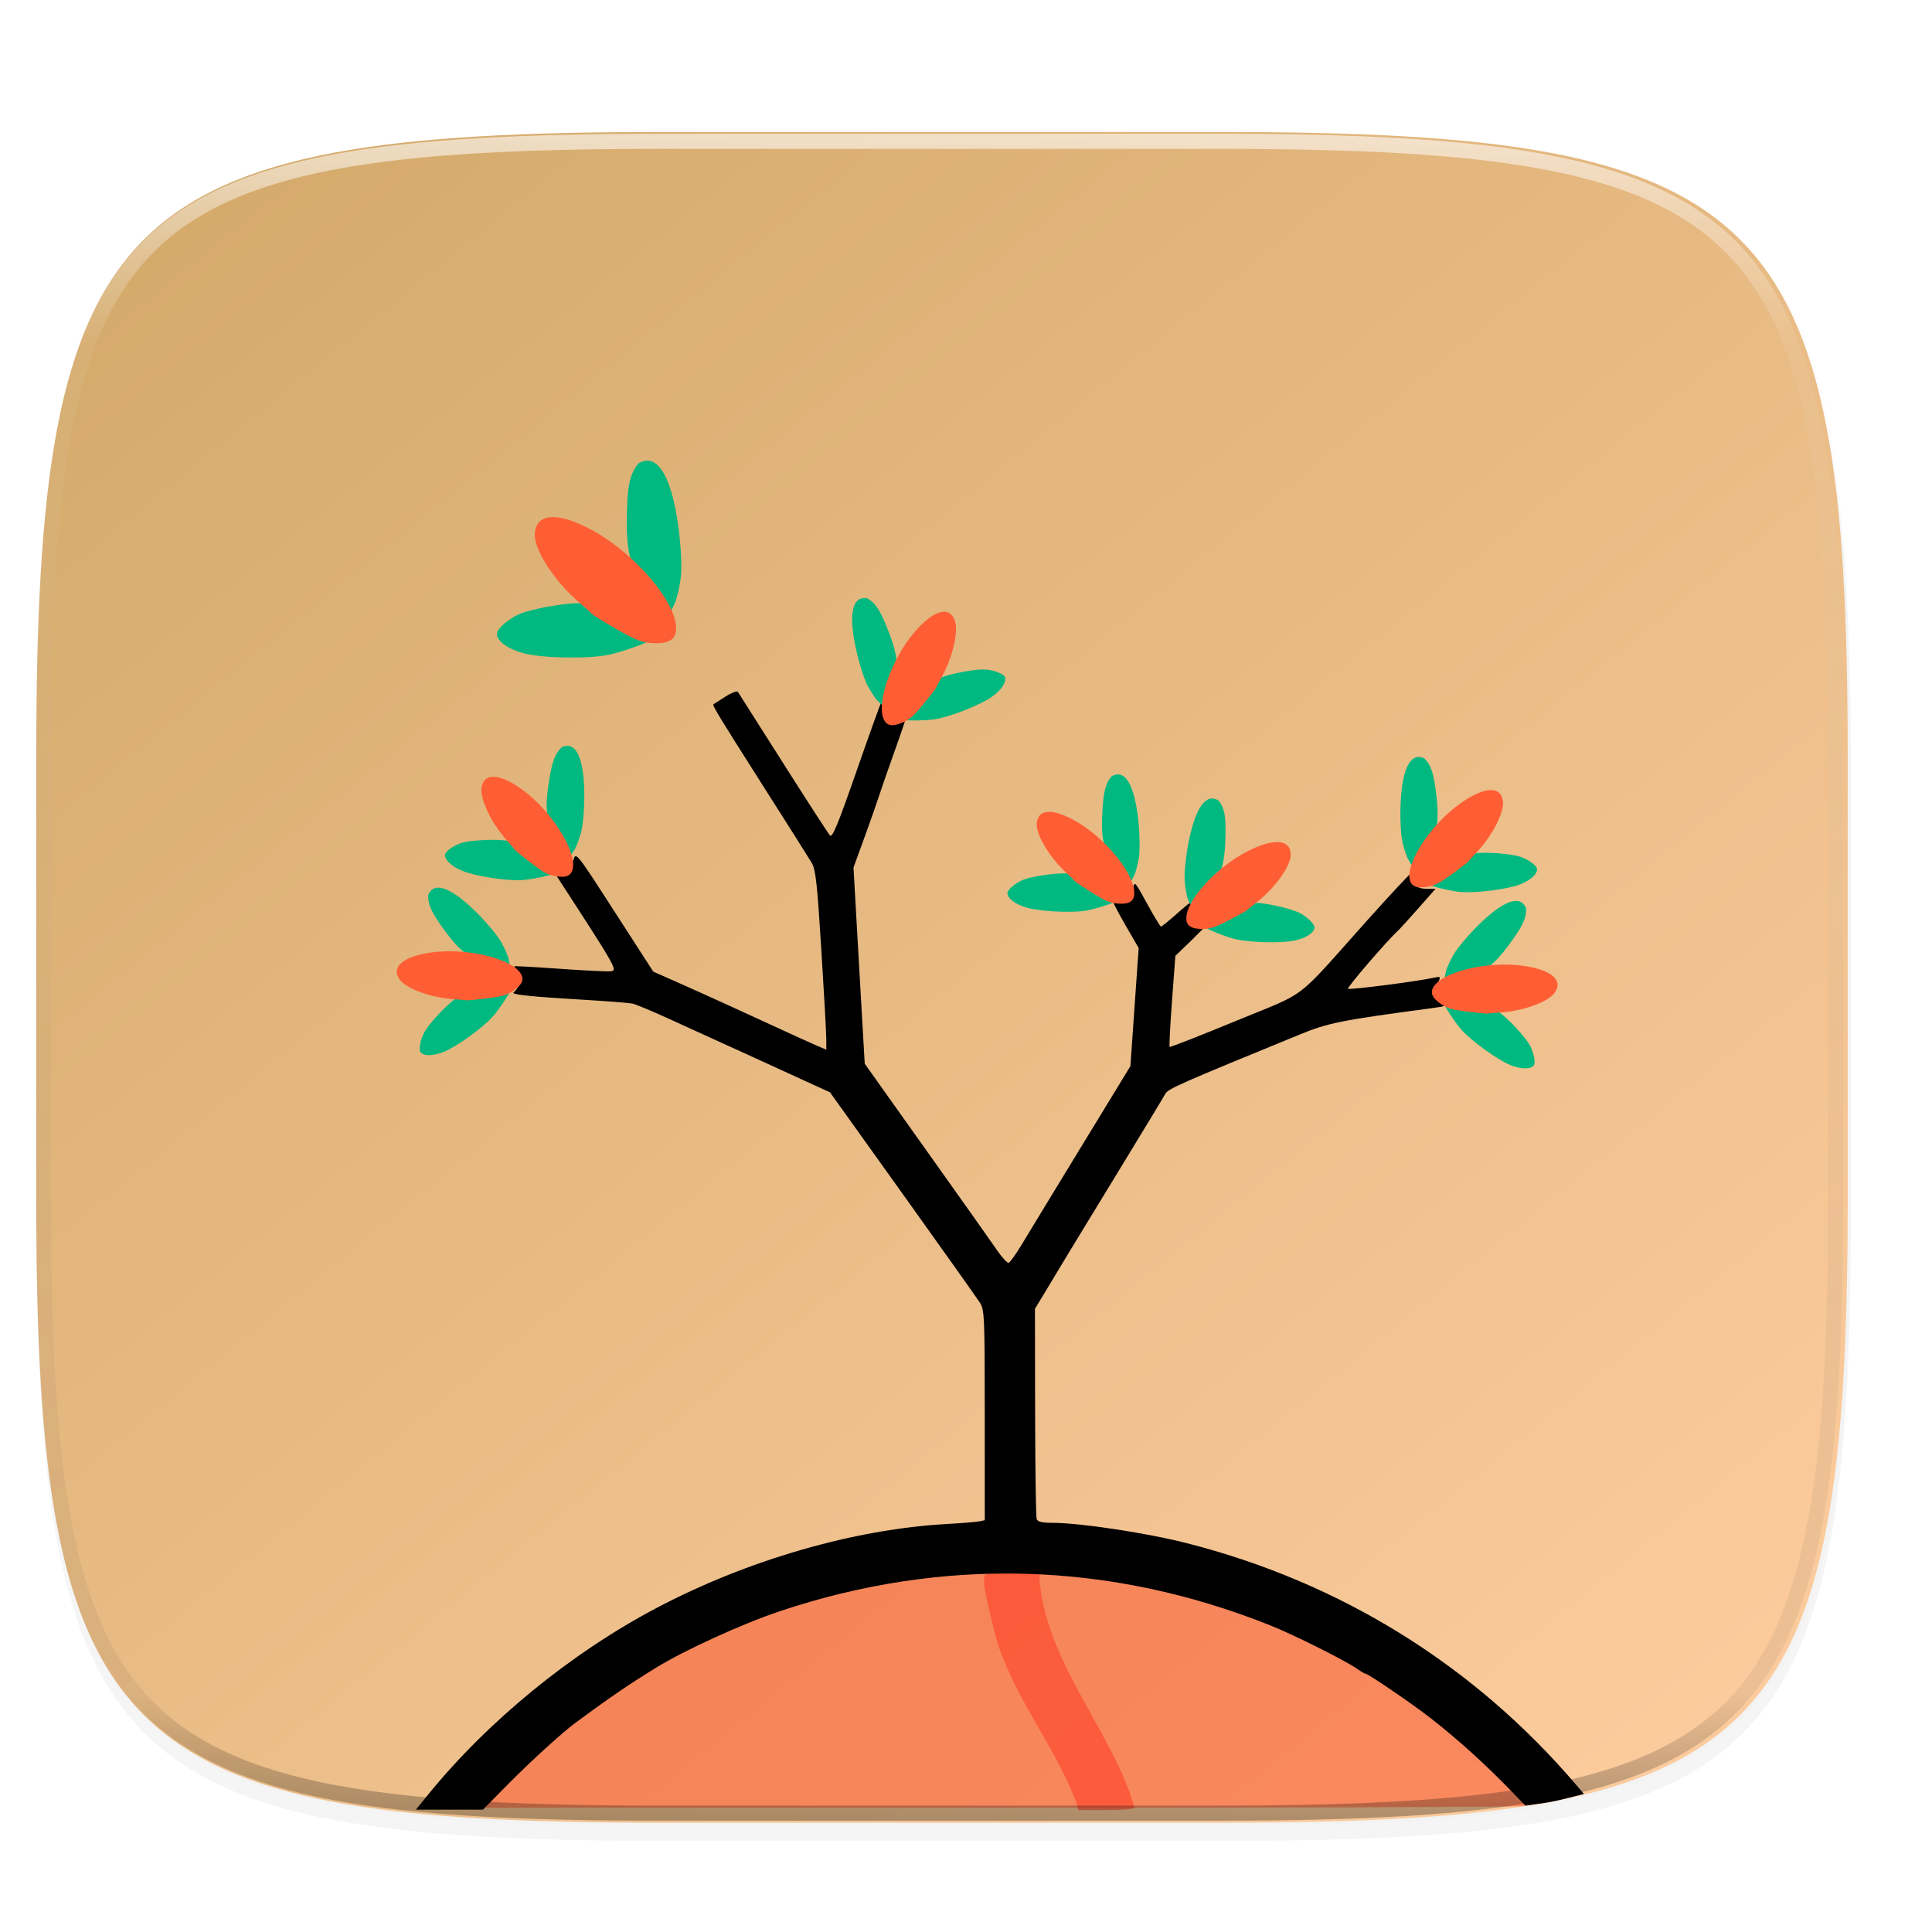 <svg xmlns="http://www.w3.org/2000/svg" width="256" height="256" version="1.1" viewBox="0 0 67.73 67.73">
 <defs>
  <linearGradient id="linearGradient1108-7" x1="296" x2="296" y1="-212" y2="236" gradientUnits="userSpaceOnUse">
   <stop style="stop-color:#ffffff" offset="0"/>
   <stop style="stop-color:#ffffff;stop-opacity:.098" offset=".125"/>
   <stop style="stop-color:#000000;stop-opacity:.098" offset=".925"/>
   <stop style="stop-color:#000000;stop-opacity:.498" offset="1"/>
  </linearGradient>
  <clipPath id="clipPath1082-3-69">
   <path d="M 361.938,-212 C 507.235,-212 528,-191.287 528,-46.125 V 70.125 C 528,215.286 507.235,236 361.938,236 H 214.062 C 68.765,236 48,215.286 48,70.125 V -46.125 C 48,-191.287 68.765,-212 214.062,-212 Z" style="fill:#8c59d9"/>
  </clipPath>
  <filter id="filter958" width="1.046" height="1.05" x="-.02" y="-.03" style="color-interpolation-filters:sRGB">
   <feGaussianBlur stdDeviation="2.32"/>
  </filter>
  <filter id="filter4569" width="1.023" height="1.025" x="-.01" y="-.01" style="color-interpolation-filters:sRGB">
   <feGaussianBlur stdDeviation="1.16"/>
  </filter>
  <linearGradient id="linearGradient1128" x1="12.033" x2="65.148" y1="229.26" y2="294.384" gradientTransform="matrix(0.981,0,0,0.981,-0.203,5.865)" gradientUnits="userSpaceOnUse">
   <stop style="stop-color:#d4aa6b" offset="0"/>
   <stop style="stop-color:#ffcea1" offset="1"/>
  </linearGradient>
 </defs>
 <g transform="translate(0,-229.267)">
  <path d="m 188.969,44 c 72.649,0 83.031,10.357 83.031,82.938 v 58.125 c 0,72.581 -10.383,82.938 -83.031,82.938 h -73.938 C 42.383,268 32,257.643 32,185.062 v -58.125 c 0,-72.581 10.383,-82.938 83.031,-82.938 z" transform="matrix(0.265,0,0,0.265,-7.197,222.252)" style="opacity:0.1;filter:url(#filter4569)"/>
  <path d="m 188.969,46 c 72.649,0 83.031,10.357 83.031,82.938 v 58.125 c 0,72.581 -10.383,82.938 -83.031,82.938 h -73.938 C 42.383,270 32,259.643 32,187.062 v -58.125 c 0,-72.581 10.383,-82.938 83.031,-82.938 z" transform="matrix(0.265,0,0,0.265,-7.197,222.252)" style="opacity:0.2;filter:url(#filter958)"/>
  <path d="m 42.805,233.894 c 19.223,0 21.97,2.74 21.97,21.946 v 15.38 c 0,19.205 -2.747,21.946 -21.97,21.946 H 23.241 c -19.223,0 -21.97,-2.74 -21.97,-21.946 v -15.38 c 0,-19.205 2.747,-21.946 21.97,-21.946 z" style="fill:url(#linearGradient1128)"/>
  <path d="m 53.32,292.588 c 0.339,-0.051 0.708,-0.091 1.028,-0.151 0.179,-0.034 0.328,-0.083 0.501,-0.119 -0.339,-0.383 -1.654,-1.704 -2.072,-2.061 -4.255,-3.633 -9.023,-5.686 -14.537,-6.259 -1.549,-0.161 -5.009,-0.062 -6.446,0.184 -1.358,0.232 -2.28,0.425 -2.91,0.607 -1.11,0.321 -1.796,0.534 -1.971,0.611 -0.103,0.046 -0.673,0.287 -1.267,0.537 -2.286,0.963 -4.197,2.103 -6.136,3.661 -0.923,0.741 -2.385,2.115 -2.964,2.784 l -0.224,0.259 h 19.396 c 9.681,0 16.188,-0.025 17.602,-0.052 z" style="fill:#fb5630;fill-opacity:0.555"/>
  <path d="m 37.739,292.476 c -0.735,-1.947 -2.091,-3.575 -2.746,-5.543 -0.146,-0.463 -0.415,-1.598 -0.476,-2.01 -0.042,-0.282 -0.024,-0.416 0.06,-0.47 0.065,-0.041 0.512,-0.076 0.994,-0.076 l 0.875,-9.8e-4 v 0.303 c 0.125,1.51 0.847,2.951 1.531,4.185 0.947,1.697 1.329,2.446 1.551,3.045 0.132,0.355 0.239,0.684 0.239,0.73 0,0.048 -0.428,0.085 -0.986,0.085 h -0.986 z" style="fill:#ff3b22;fill-opacity:0.553"/>
  <path d="m 53.474,292.566 c 0.286,-0.045 0.601,-0.077 0.874,-0.128 0.422,-0.079 0.791,-0.186 1.18,-0.281 l -0.245,-0.287 c -3.589,-4.216 -8.272,-7.127 -13.683,-8.506 -1.411,-0.359 -3.738,-0.711 -4.706,-0.711 -0.36,0 -0.515,-0.037 -0.551,-0.13 -0.027,-0.071 -0.052,-1.759 -0.055,-3.752 l -0.006,-3.622 0.377,-0.62 c 0.207,-0.341 0.451,-0.746 0.541,-0.9 0.091,-0.154 0.928,-1.531 1.862,-3.059 0.933,-1.528 1.739,-2.859 1.791,-2.958 0.09,-0.172 0.526,-0.364 4.695,-2.071 1.025,-0.42 1.437,-0.502 4.673,-0.935 0.483,-0.065 0.485,-0.066 0.304,-0.247 -0.161,-0.161 -0.195,-0.446 -0.083,-0.704 0.063,-0.144 0.043,-0.161 -0.14,-0.119 -0.56,0.128 -2.996,0.443 -3.045,0.394 -0.045,-0.045 1.39,-1.711 1.764,-2.048 0.054,-0.049 0.369,-0.396 0.701,-0.772 l 0.603,-0.683 h -0.299 c -0.332,0 -0.511,-0.13 -0.511,-0.371 0,-0.087 -0.03,-0.156 -0.066,-0.153 -0.036,0.003 -0.721,0.738 -1.521,1.632 -2.599,2.904 -2.008,2.453 -4.614,3.528 -1.252,0.516 -2.292,0.924 -2.31,0.905 -0.019,-0.019 0.018,-0.744 0.083,-1.612 l 0.117,-1.578 0.585,-0.567 c 0.321,-0.312 0.584,-0.582 0.584,-0.602 0,-0.02 -0.071,-0.035 -0.159,-0.035 -0.229,0 -0.371,-0.175 -0.371,-0.458 0,-0.136 -0.024,-0.247 -0.052,-0.247 -0.029,0 -0.274,0.198 -0.547,0.441 -0.272,0.242 -0.517,0.441 -0.543,0.44 -0.027,-4.4e-4 -0.246,-0.362 -0.488,-0.805 -0.435,-0.795 -0.44,-0.801 -0.498,-0.517 -0.068,0.334 -0.217,0.458 -0.495,0.411 -0.109,-0.019 -0.199,-0.002 -0.199,0.038 0,0.04 0.202,0.421 0.448,0.848 l 0.449,0.776 -0.145,2.071 -0.145,2.071 -0.889,1.457 c -0.489,0.801 -1.27,2.082 -1.736,2.846 -0.466,0.764 -1.007,1.654 -1.201,1.977 -0.194,0.323 -0.393,0.599 -0.441,0.613 -0.049,0.014 -0.23,-0.181 -0.403,-0.433 -0.173,-0.253 -1.288,-1.829 -2.479,-3.502 l -2.164,-3.043 -0.101,-1.742 c -0.056,-0.958 -0.144,-2.506 -0.197,-3.44 l -0.096,-1.698 0.37,-1.014 c 0.204,-0.558 0.441,-1.233 0.527,-1.5 0.086,-0.267 0.34,-0.996 0.564,-1.62 0.224,-0.624 0.407,-1.173 0.407,-1.22 0,-0.048 -0.112,-0.06 -0.253,-0.029 -0.253,0.056 -0.473,-0.072 -0.564,-0.327 -0.022,-0.061 -0.059,-0.092 -0.082,-0.068 -0.023,0.024 -0.412,1.107 -0.865,2.407 -0.65,1.865 -0.845,2.339 -0.929,2.249 -0.058,-0.063 -0.795,-1.202 -1.639,-2.532 -0.843,-1.33 -1.558,-2.455 -1.588,-2.5 -0.03,-0.045 -0.229,0.03 -0.441,0.166 -0.212,0.136 -0.399,0.256 -0.415,0.266 -0.051,0.032 0.156,0.374 1.732,2.852 0.85,1.336 1.619,2.554 1.71,2.706 0.14,0.234 0.191,0.699 0.338,3.043 0.095,1.521 0.173,2.933 0.174,3.138 l 10e-4,0.372 -0.375,-0.162 c -0.206,-0.089 -0.653,-0.291 -0.992,-0.448 -1.291,-0.598 -2.944,-1.35 -3.805,-1.732 l -0.895,-0.396 -1.354,-2.099 c -1.339,-2.076 -1.355,-2.096 -1.442,-1.825 -0.073,0.226 -0.145,0.282 -0.408,0.318 l -0.319,0.044 0.2,0.309 c 2.047,3.153 2.084,3.217 1.827,3.242 -0.133,0.012 -0.947,-0.028 -1.808,-0.09 -0.861,-0.061 -1.566,-0.1 -1.566,-0.086 0,0.015 0.062,0.122 0.138,0.238 0.114,0.173 0.119,0.248 0.031,0.416 -0.059,0.112 -0.144,0.229 -0.19,0.258 -0.118,0.077 0.545,0.149 2.357,0.256 0.873,0.051 1.683,0.114 1.8,0.139 0.117,0.025 0.652,0.247 1.19,0.492 1.63,0.742 3.078,1.402 3.404,1.551 0.17,0.078 0.765,0.35 1.323,0.606 l 1.014,0.464 2.543,3.555 c 1.399,1.955 2.619,3.674 2.712,3.82 0.159,0.25 0.168,0.472 0.169,3.945 l 5.06e-4,3.68 -0.199,0.04 c -0.109,0.022 -0.611,0.063 -1.116,0.091 -3.262,0.181 -7.001,1.262 -10.194,2.946 -2.998,1.581 -5.923,3.973 -8.022,6.562 l -0.412,0.507 h 1.175 1.175 L 17.766,291.86 c 0.842,-0.852 1.944,-1.857 2.427,-2.212 1.249,-0.918 1.797,-1.293 2.798,-1.912 0.988,-0.611 3.034,-1.545 4.342,-1.983 5.728,-1.917 11.58,-1.749 17.198,0.494 0.832,0.332 2.656,1.245 3.057,1.531 0.129,0.092 0.259,0.167 0.29,0.167 0.089,0 1.625,1.048 2.254,1.538 0.985,0.767 1.966,1.656 2.907,2.633 z"/>
  <g transform="matrix(-0.061,0,0,0.061,54.634,255.624)">
   <path d="m 151.304,108.39 c -6.558,-1.493 -11.098,-4.565 -11.098,-7.509 0,-1.976 4.35,-6.205 8.571,-8.332 4.828,-2.432 18.341,-5.558 24.929,-5.766 4.66,-0.147 6.837,0.31 9.749,2.046 4.974,4.446 17.478,7.944 19.751,11.747 0,0.872 -11.462,5.585 -16.825,6.919 -8.677,2.157 -27.432,2.636 -35.077,0.895 z m 56.578,-24.589 c -4.67,-5.415 -9.83,-9.892 -12.524,-13.527 -0.853,-0.852 -3.363,-4.631 -3.897,-18.485 -0.54,-14.008 0.209,-18.865 3.647,-23.639 14.641,-9.783 20.284,36.459 19.716,45.574 -0.324,4.316 -1.189,9.273 -1.922,11.016 l -1.333,3.169 z" style="fill:#00b980"/>
   <path d="m 189.281,96.695 c -5.453,-2.801 -10.139,-5.401 -10.415,-5.776 -0.276,-0.375 -2.526,-2.231 -5.001,-4.123 -10.764,-8.23 -20,-20.997 -20,-27.646 0,-8.843 9.356,-9.73 24.275,-2.301 17.96,8.944 35.725,28.215 35.725,38.752 0,4.34 -2.736,6.187 -9.164,6.187 -4.657,0 -7.036,-0.786 -15.42,-5.093 z" style="fill:#ff5e34"/>
  </g>
  <g transform="matrix(0.06,0.011,-0.011,0.06,8.302,251.621)">
   <path d="m 151.304,108.39 c -6.558,-1.493 -11.098,-4.565 -11.098,-7.509 0,-1.976 4.35,-6.205 8.571,-8.332 4.828,-2.432 18.341,-5.558 24.929,-5.766 4.66,-0.147 6.837,0.31 9.749,2.046 4.974,4.446 17.478,7.944 19.751,11.747 0,0.872 -11.462,5.585 -16.825,6.919 -8.677,2.157 -27.432,2.636 -35.077,0.895 z m 56.578,-24.589 c -4.67,-5.415 -9.83,-9.892 -12.524,-13.527 -0.853,-0.852 -3.363,-4.631 -3.897,-18.485 -0.54,-14.008 0.209,-18.865 3.647,-23.639 14.641,-9.783 20.284,36.459 19.716,45.574 -0.324,4.316 -1.189,9.273 -1.922,11.016 l -1.333,3.169 z" style="fill:#00b980"/>
   <path d="m 189.281,96.695 c -5.453,-2.801 -10.139,-5.401 -10.415,-5.776 -0.276,-0.375 -2.526,-2.231 -5.001,-4.123 -10.764,-8.23 -20,-20.997 -20,-27.646 0,-8.843 9.356,-9.73 24.275,-2.301 17.96,8.944 35.725,28.215 35.725,38.752 0,4.34 -2.736,6.187 -9.164,6.187 -4.657,0 -7.036,-0.786 -15.42,-5.093 z" style="fill:#ff5e34"/>
  </g>
  <g transform="matrix(0.06,0.005,-0.005,0.06,27.409,253.812)">
   <path d="m 151.304,108.39 c -6.558,-1.493 -11.098,-4.565 -11.098,-7.509 0,-1.976 4.35,-6.205 8.571,-8.332 4.828,-2.432 18.341,-5.558 24.929,-5.766 4.66,-0.147 6.837,0.31 9.749,2.046 4.974,4.446 17.478,7.944 19.751,11.747 0,0.872 -11.462,5.585 -16.825,6.919 -8.677,2.157 -27.432,2.636 -35.077,0.895 z m 56.578,-24.589 c -4.67,-5.415 -9.83,-9.892 -12.524,-13.527 -0.853,-0.852 -3.363,-4.631 -3.897,-18.485 -0.54,-14.008 0.209,-18.865 3.647,-23.639 14.641,-9.783 20.284,36.459 19.716,45.574 -0.324,4.316 -1.189,9.273 -1.922,11.016 l -1.333,3.169 z" style="fill:#00b980"/>
   <path d="m 189.281,96.695 c -5.453,-2.801 -10.139,-5.401 -10.415,-5.776 -0.276,-0.375 -2.526,-2.231 -5.001,-4.123 -10.764,-8.23 -20,-20.997 -20,-27.646 0,-8.843 9.356,-9.73 24.275,-2.301 17.96,8.944 35.725,28.215 35.725,38.752 0,4.34 -2.736,6.187 -9.164,6.187 -4.657,0 -7.036,-0.786 -15.42,-5.093 z" style="fill:#ff5e34"/>
  </g>
  <g transform="matrix(0.05,-0.034,0.034,0.05,4.299,265.87)">
   <path d="m 151.304,108.39 c -6.558,-1.493 -11.098,-4.565 -11.098,-7.509 0,-1.976 4.35,-6.205 8.571,-8.332 4.828,-2.432 18.341,-5.558 24.929,-5.766 4.66,-0.147 6.837,0.31 9.749,2.046 4.974,4.446 17.478,7.944 19.751,11.747 0,0.872 -11.462,5.585 -16.825,6.919 -8.677,2.157 -27.432,2.636 -35.077,0.895 z m 56.578,-24.589 c -4.67,-5.415 -9.83,-9.892 -12.524,-13.527 -0.853,-0.852 -3.363,-4.631 -3.897,-18.485 -0.54,-14.008 0.209,-18.865 3.647,-23.639 14.641,-9.783 20.284,36.459 19.716,45.574 -0.324,4.316 -1.189,9.273 -1.922,11.016 l -1.333,3.169 z" style="fill:#00b980"/>
   <path d="m 189.281,96.695 c -5.453,-2.801 -10.139,-5.401 -10.415,-5.776 -0.276,-0.375 -2.526,-2.231 -5.001,-4.123 -10.764,-8.23 -20,-20.997 -20,-27.646 0,-8.843 9.356,-9.73 24.275,-2.301 17.96,8.944 35.725,28.215 35.725,38.752 0,4.34 -2.736,6.187 -9.164,6.187 -4.657,0 -7.036,-0.786 -15.42,-5.093 z" style="fill:#ff5e34"/>
  </g>
  <g transform="matrix(-0.06,0.009,0.009,0.06,61.386,252.408)">
   <path d="m 151.304,108.39 c -6.558,-1.493 -11.098,-4.565 -11.098,-7.509 0,-1.976 4.35,-6.205 8.571,-8.332 4.828,-2.432 18.341,-5.558 24.929,-5.766 4.66,-0.147 6.837,0.31 9.749,2.046 4.974,4.446 17.478,7.944 19.751,11.747 0,0.872 -11.462,5.585 -16.825,6.919 -8.677,2.157 -27.432,2.636 -35.077,0.895 z m 56.578,-24.589 c -4.67,-5.415 -9.83,-9.892 -12.524,-13.527 -0.853,-0.852 -3.363,-4.631 -3.897,-18.485 -0.54,-14.008 0.209,-18.865 3.647,-23.639 14.641,-9.783 20.284,36.459 19.716,45.574 -0.324,4.316 -1.189,9.273 -1.922,11.016 l -1.333,3.169 z" style="fill:#00b980"/>
   <path d="m 189.281,96.695 c -5.453,-2.801 -10.139,-5.401 -10.415,-5.776 -0.276,-0.375 -2.526,-2.231 -5.001,-4.123 -10.764,-8.23 -20,-20.997 -20,-27.646 0,-8.843 9.356,-9.73 24.275,-2.301 17.96,8.944 35.725,28.215 35.725,38.752 0,4.34 -2.736,6.187 -9.164,6.187 -4.657,0 -7.036,-0.786 -15.42,-5.093 z" style="fill:#ff5e34"/>
  </g>
  <g transform="matrix(-0.05,-0.034,-0.034,0.05,64.213,266.335)">
   <path d="m 151.304,108.39 c -6.558,-1.493 -11.098,-4.565 -11.098,-7.509 0,-1.976 4.35,-6.205 8.571,-8.332 4.828,-2.432 18.341,-5.558 24.929,-5.766 4.66,-0.147 6.837,0.31 9.749,2.046 4.974,4.446 17.478,7.944 19.751,11.747 0,0.872 -11.462,5.585 -16.825,6.919 -8.677,2.157 -27.432,2.636 -35.077,0.895 z m 56.578,-24.589 c -4.67,-5.415 -9.83,-9.892 -12.524,-13.527 -0.853,-0.852 -3.363,-4.631 -3.897,-18.485 -0.54,-14.008 0.209,-18.865 3.647,-23.639 14.641,-9.783 20.284,36.459 19.716,45.574 -0.324,4.316 -1.189,9.273 -1.922,11.016 l -1.333,3.169 z" style="fill:#00b980"/>
   <path d="m 189.281,96.695 c -5.453,-2.801 -10.139,-5.401 -10.415,-5.776 -0.276,-0.375 -2.526,-2.231 -5.001,-4.123 -10.764,-8.23 -20,-20.997 -20,-27.646 0,-8.843 9.356,-9.73 24.275,-2.301 17.96,8.944 35.725,28.215 35.725,38.752 0,4.34 -2.736,6.187 -9.164,6.187 -4.657,0 -7.036,-0.786 -15.42,-5.093 z" style="fill:#ff5e34"/>
  </g>
  <g transform="matrix(-0.056,0.024,0.024,0.056,40.658,243.984)">
   <path d="m 151.304,108.39 c -6.558,-1.493 -11.098,-4.565 -11.098,-7.509 0,-1.976 4.35,-6.205 8.571,-8.332 4.828,-2.432 18.341,-5.558 24.929,-5.766 4.66,-0.147 6.837,0.31 9.749,2.046 4.974,4.446 17.478,7.944 19.751,11.747 0,0.872 -11.462,5.585 -16.825,6.919 -8.677,2.157 -27.432,2.636 -35.077,0.895 z m 56.578,-24.589 c -4.67,-5.415 -9.83,-9.892 -12.524,-13.527 -0.853,-0.852 -3.363,-4.631 -3.897,-18.485 -0.54,-14.008 0.209,-18.865 3.647,-23.639 14.641,-9.783 20.284,36.459 19.716,45.574 -0.324,4.316 -1.189,9.273 -1.922,11.016 l -1.333,3.169 z" style="fill:#00b980"/>
   <path d="m 189.281,96.695 c -5.453,-2.801 -10.139,-5.401 -10.415,-5.776 -0.276,-0.375 -2.526,-2.231 -5.001,-4.123 -10.764,-8.23 -20,-20.997 -20,-27.646 0,-8.843 9.356,-9.73 24.275,-2.301 17.96,8.944 35.725,28.215 35.725,38.752 0,4.34 -2.736,6.187 -9.164,6.187 -4.657,0 -7.036,-0.786 -15.42,-5.093 z" style="fill:#ff5e34"/>
  </g>
  <g transform="matrix(0.085,0.004,-0.004,0.085,5.906,242.343)">
   <path d="m 151.304,108.39 c -6.558,-1.493 -11.098,-4.565 -11.098,-7.509 0,-1.976 4.35,-6.205 8.571,-8.332 4.828,-2.432 18.341,-5.558 24.929,-5.766 4.66,-0.147 6.837,0.31 9.749,2.046 4.974,4.446 17.478,7.944 19.751,11.747 0,0.872 -11.462,5.585 -16.825,6.919 -8.677,2.157 -27.432,2.636 -35.077,0.895 z m 56.578,-24.589 c -4.67,-5.415 -9.83,-9.892 -12.524,-13.527 -0.853,-0.852 -3.363,-4.631 -3.897,-18.485 -0.54,-14.008 0.209,-18.865 3.647,-23.639 14.641,-9.783 20.284,36.459 19.716,45.574 -0.324,4.316 -1.189,9.273 -1.922,11.016 l -1.333,3.169 z" style="fill:#00b980"/>
   <path d="m 189.281,96.695 c -5.453,-2.801 -10.139,-5.401 -10.415,-5.776 -0.276,-0.375 -2.526,-2.231 -5.001,-4.123 -10.764,-8.23 -20,-20.997 -20,-27.646 0,-8.843 9.356,-9.73 24.275,-2.301 17.96,8.944 35.725,28.215 35.725,38.752 0,4.34 -2.736,6.187 -9.164,6.187 -4.657,0 -7.036,-0.786 -15.42,-5.093 z" style="fill:#ff5e34"/>
  </g>
  <path d="M 361.938,-212 C 507.235,-212 528,-191.287 528,-46.125 V 70.125 C 528,215.286 507.235,236 361.938,236 H 214.062 C 68.765,236 48,215.286 48,70.125 V -46.125 C 48,-191.287 68.765,-212 214.062,-212 Z" clip-path="url(#clipPath1082-3-69)" transform="matrix(0.132,0,0,0.132,-5.08,261.942)" style="opacity:0.6;fill:none;stroke:url(#linearGradient1108-7);stroke-width:8;stroke-linecap:round;stroke-linejoin:round"/>
 </g>
</svg>
